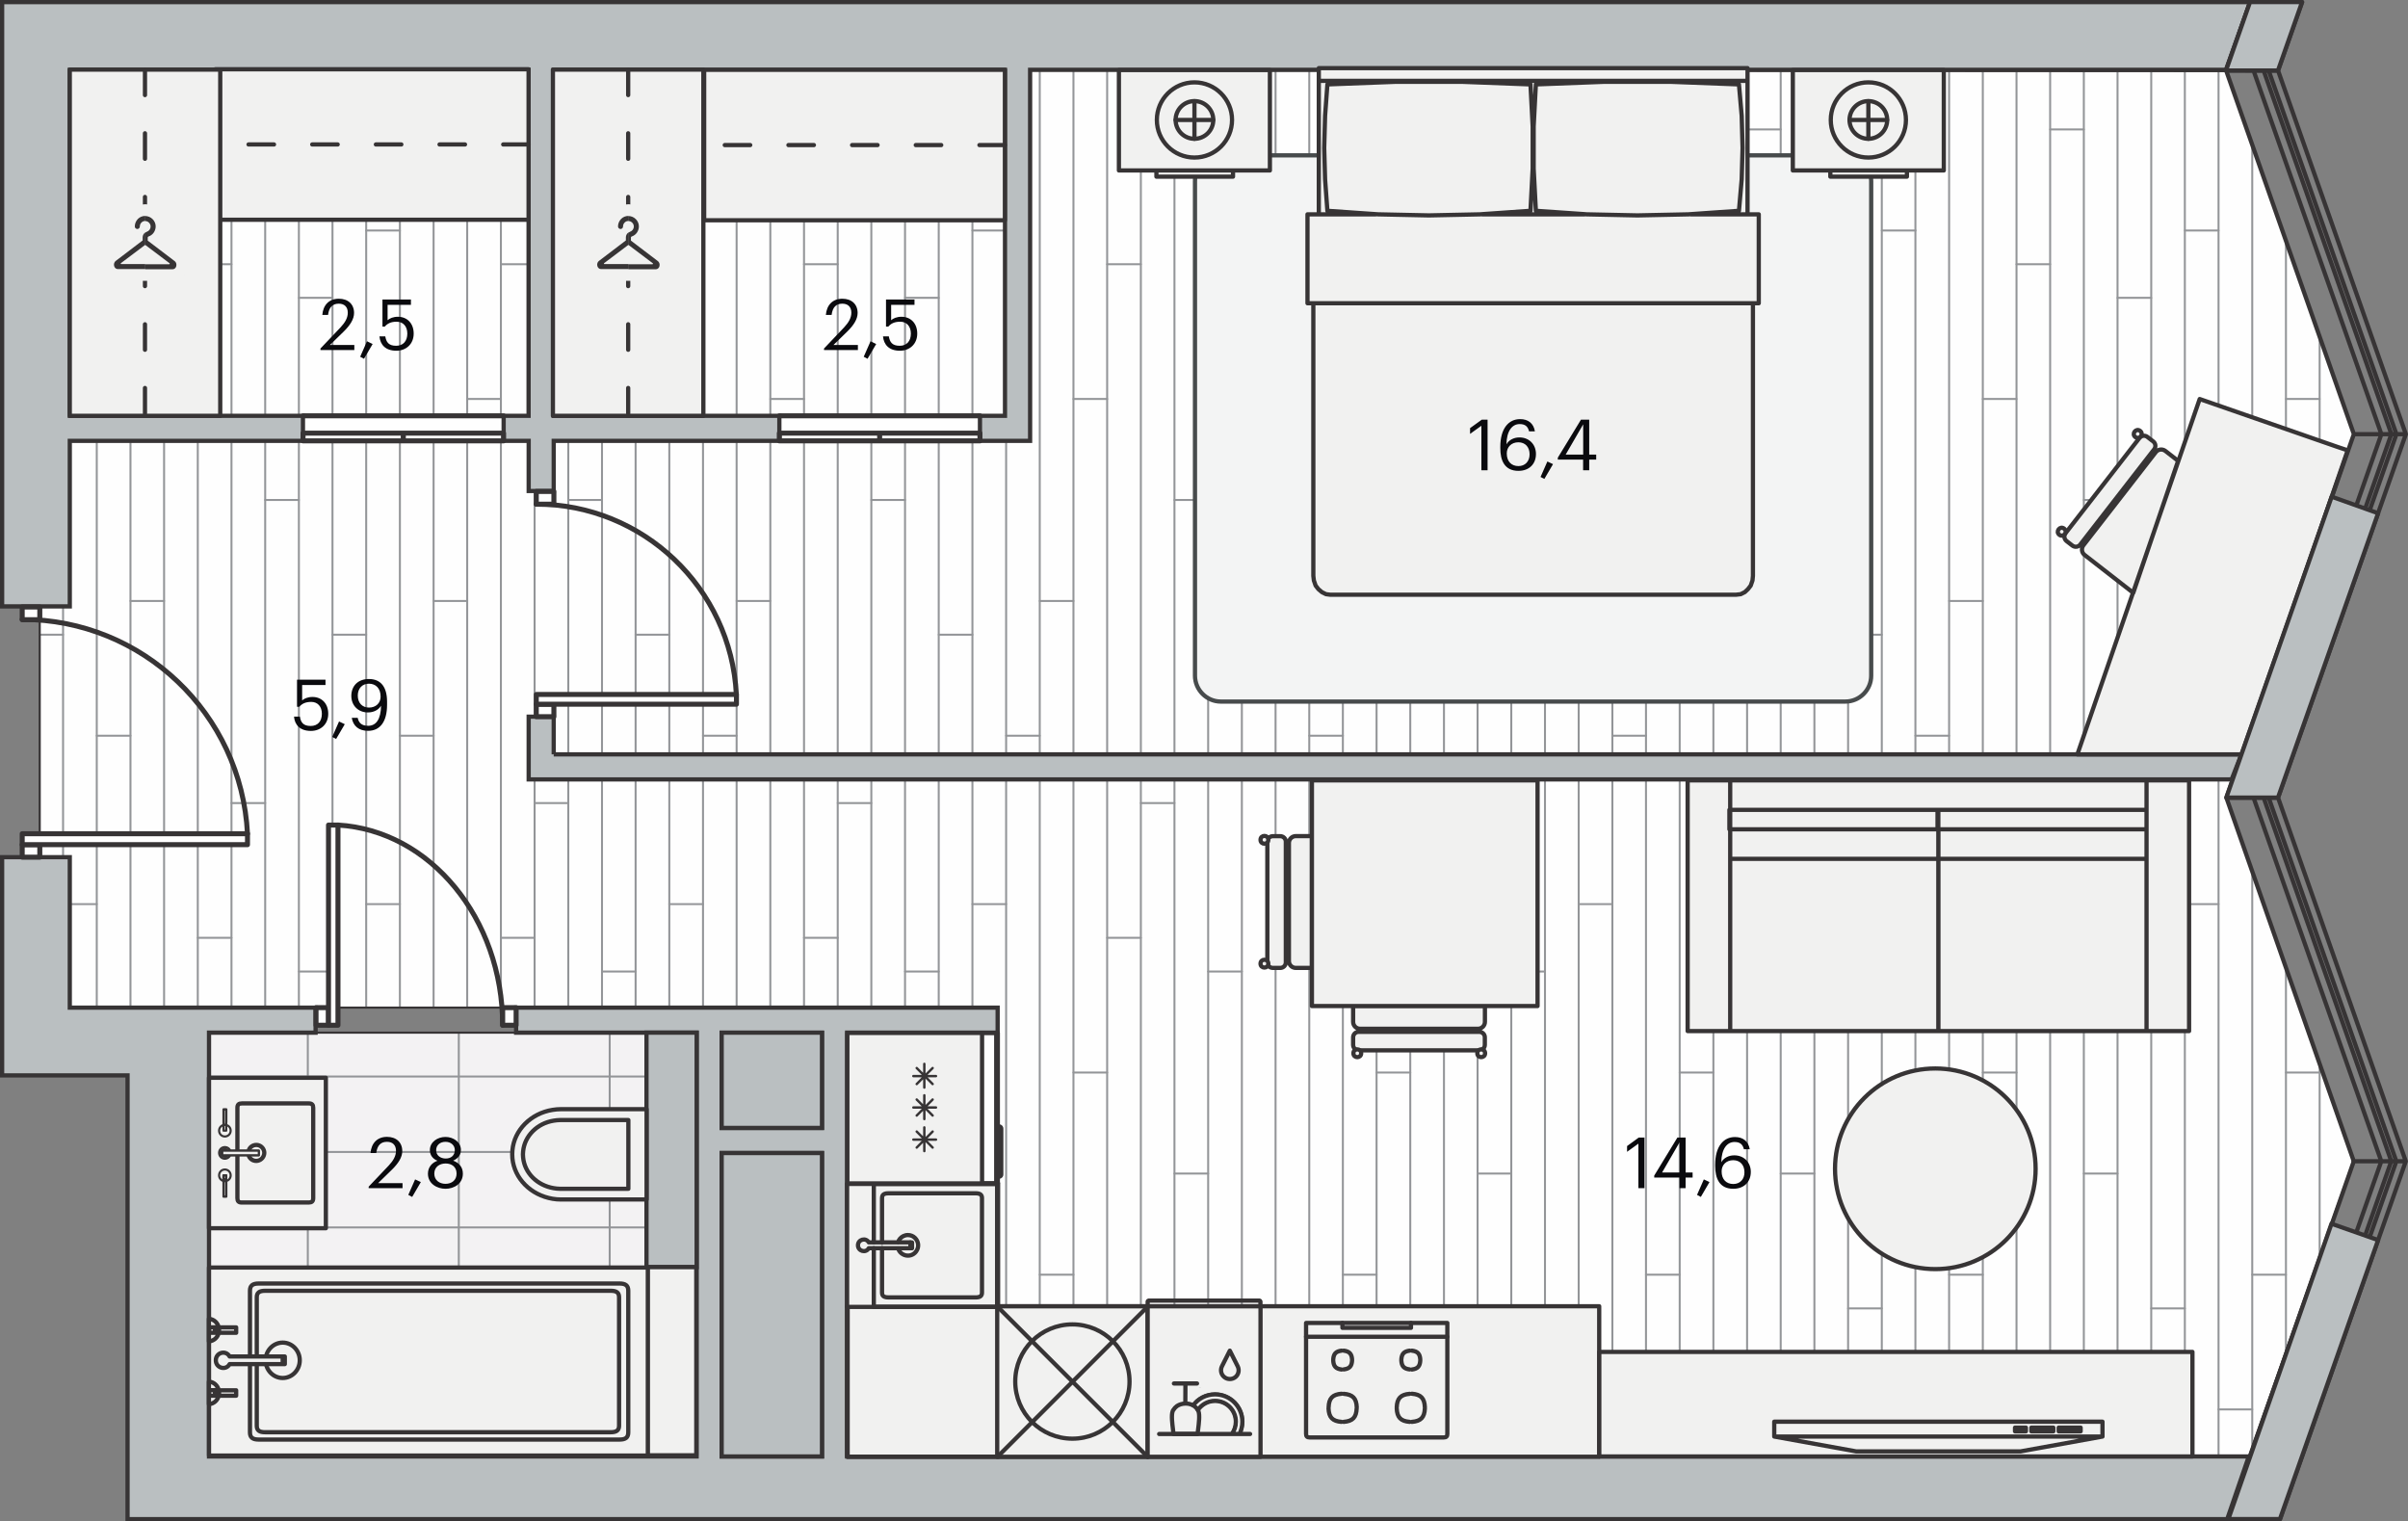 <svg xmlns="http://www.w3.org/2000/svg" xmlns:xlink="http://www.w3.org/1999/xlink" viewBox="0 0 272.24 171.98" enable-background="new 0 0 272.24 171.98"><rect x="0" y="0" width="272.24" height="171.98" fill="#808080" stroke="none"/><g><path fill-rule="evenodd" clip-rule="evenodd" fill="#F3F2F3" d="M23.63 116.74h55.13v47.91h-55.13z"/><defs><path id="a" d="M23.63 116.74h55.13v47.91h-55.13z"/></defs><clipPath id="b"><use xlink:href="#a" overflow="visible"/></clipPath><g clip-rule="evenodd" stroke="#939598" stroke-width=".225" stroke-linecap="round" stroke-linejoin="round" fill="none" clip-path="url(#b)"><path d="M-15.36 138.76h140.52M-15.36 147.29h140.52M-15.36 130.23h140.52M-15.36 121.7h140.52M-15.36 113.16h140.52M-15.36 104.63h140.52M-15.36 96.1h140.52M-15.36 164.36h140.52M-15.36 155.82h140.52M34.8 185.16v-93.36M17.74 185.16v-93.36M51.87 185.16v-93.36M85.99 185.16v-93.36M68.93 185.16v-93.36M103.06 185.16v-93.36M120.12 185.16v-93.36M.67 185.16v-93.36"/></g><path clip-rule="evenodd" stroke="#373435" stroke-width=".24" stroke-linecap="round" stroke-linejoin="round" stroke-miterlimit="10" fill="none" d="M23.63 116.74h55.13v47.91h-55.13z"/><path fill-rule="evenodd" clip-rule="evenodd" fill="#FEFEFE" d="M95.8 164.68v-50.77h-87.91v-17.01h-3.4v-28.35h3.4v-60.66l243.79.15 14.42 41.04-14.41 41.09 14.37 41.11-11.83 33.37z"/><defs><path id="c" d="M95.8 164.68v-50.77h-87.91v-17.01h-3.4v-28.35h3.4v-60.66l243.79.15 14.42 41.04-14.41 41.09 14.37 41.11-11.83 33.37z"/></defs><clipPath id="d"><use xlink:href="#c" overflow="visible"/></clipPath><g clip-path="url(#d)"><g clip-rule="evenodd" stroke="#939598" stroke-width=".225" stroke-linecap="round" stroke-linejoin="round" fill="none"><path d="M243.21 483.52v-636.62M247.01 483.52v-636.62M235.59 483.52v-636.62M269.86 483.52v-636.62M239.4 483.52v-636.62M224.17 483.52v-636.62M258.44 483.52v-636.62M227.98 483.52v-636.62M262.25 483.52v-636.62M216.55 483.52v-636.62M250.82 483.52v-636.62M220.36 483.52v-636.62M254.63 483.52v-636.62M231.78 483.52v-636.62M266.05 483.52v-636.62M174.67 483.52v-636.62M208.94 483.52v-636.62M178.48 483.52v-636.62M212.75 483.52v-636.62M167.05 483.52v-636.62M201.32 483.52v-636.62M170.86 483.52v-636.62M205.13 483.52v-636.62M155.63 483.52v-636.62M189.9 483.52v-636.62M159.44 483.52v-636.62M193.71 483.52v-636.62M148.02 483.52v-636.62M182.29 483.52v-636.62M151.82 483.52v-636.62M186.09 483.52v-636.62M163.25 483.52v-636.62M197.52 483.52v-636.62M106.13 483.52v-636.62M140.4 483.52v-636.62M109.94 483.52v-636.62M144.21 483.52v-636.62M98.51 483.52v-636.62M132.78 483.52v-636.62M102.32 483.52v-636.62M136.59 483.52v-636.62M87.09 483.52v-636.62M121.36 483.52v-636.62M90.9 483.52v-636.62M125.17 483.52v-636.62M79.48 483.52v-636.62M113.75 483.52v-636.62M83.28 483.52v-636.62M117.55 483.52v-636.62M94.71 483.52v-636.62M128.98 483.52v-636.62M37.59 483.52v-636.62M71.86 483.52v-636.62M41.4 483.52v-636.62M75.67 483.52v-636.62M29.98 483.52v-636.62M64.25 483.52v-636.62M33.79 483.52v-636.62M68.06 483.52v-636.62M18.55 483.52v-636.62M52.82 483.52v-636.62M22.36 483.52v-636.62M56.63 483.52v-636.62M10.94 483.52v-636.62M45.21 483.52v-636.62M14.75 483.52v-636.62M49.02 483.52v-636.62M26.17 483.52v-636.62M60.44 483.52v-636.62M3.32 483.52v-636.62M7.13 483.52v-636.62"/></g><g clip-rule="evenodd" stroke="#939598" stroke-width=".225" stroke-linecap="round" stroke-linejoin="round" fill="none"><path d="M220.36 7.02h-3.81M254.63 7.02h-3.81M235.59 14.63h-3.81M269.86 14.63h-3.81"/></g><g clip-rule="evenodd" stroke="#939598" stroke-width=".225" stroke-linecap="round" stroke-linejoin="round" fill="none"><path d="M220.36 83.17h-3.81M254.63 83.17h-3.81M235.59 90.79h-3.81M269.86 90.79h-3.81M227.98 45.1h-3.81M262.25 45.1h-3.81M239.4 56.52h-3.81M273.67 56.52h-3.81M224.17 67.94h-3.81M258.44 67.94h-3.81M247.01 71.75h-3.8M247.01 26.06h3.81M243.21 33.67h-3.81M231.78 29.87h-3.8M266.05 29.87h-3.8M220.36 159.33h-3.81M254.63 159.33h-3.81M235.59 166.94h-3.81M269.86 166.94h-3.81M227.98 121.25h-3.81M262.25 121.25h-3.81M239.4 132.67h-3.81M273.67 132.67h-3.81M224.17 144.1h-3.81M258.44 144.1h-3.81M247.01 147.91h-3.8M247.01 102.21h3.81M243.21 109.83h-3.81M231.78 106.02h-3.8M266.05 106.02h-3.8"/></g><g clip-rule="evenodd" stroke="#939598" stroke-width=".225" stroke-linecap="round" stroke-linejoin="round" fill="none"><path d="M151.82 7.02h-3.8M186.09 7.02h-3.8M167.05 14.63h-3.8M201.32 14.63h-3.8"/></g><g clip-rule="evenodd" stroke="#939598" stroke-width=".225" stroke-linecap="round" stroke-linejoin="round" fill="none"><path d="M151.82 83.17h-3.8M186.09 83.17h-3.8M167.05 90.79h-3.8M201.32 90.79h-3.8M159.44 45.1h-3.81M193.71 45.1h-3.81M170.86 56.52h-3.81M205.13 56.52h-3.81M155.63 67.94h-3.81M189.9 67.94h-3.81M178.48 71.75h-3.81M212.75 71.75h-3.81M212.75 26.06h3.81M178.48 26.06h3.81M174.67 33.67h-3.81M208.94 33.67h-3.81M163.25 29.87h-3.81M197.52 29.87h-3.81M151.82 159.33h-3.8M186.09 159.33h-3.8M167.05 166.94h-3.8M201.32 166.94h-3.8M159.44 121.25h-3.81M193.71 121.25h-3.81M170.86 132.67h-3.81M205.13 132.67h-3.81M155.63 144.1h-3.81M189.9 144.1h-3.81M178.48 147.91h-3.81M212.75 147.91h-3.81M212.75 102.21h3.81M178.48 102.21h3.81M174.67 109.83h-3.81M208.94 109.83h-3.81M163.25 106.02h-3.81M197.52 106.02h-3.81"/></g><g clip-rule="evenodd" stroke="#939598" stroke-width=".225" stroke-linecap="round" stroke-linejoin="round" fill="none"><path d="M83.28 7.02h-3.8M117.55 7.02h-3.8M98.51 14.63h-3.8M132.78 14.63h-3.8"/></g><g clip-rule="evenodd" stroke="#939598" stroke-width=".225" stroke-linecap="round" stroke-linejoin="round" fill="none"><path d="M83.28 83.17h-3.8M117.55 83.17h-3.8M98.51 90.79h-3.8M132.78 90.79h-3.8M90.9 45.1h-3.81M125.17 45.1h-3.81M102.32 56.52h-3.81M136.59 56.52h-3.81M87.09 67.94h-3.81M121.36 67.94h-3.81M109.94 71.75h-3.81M144.21 71.75h-3.81M144.21 26.06h3.81M109.94 26.06h3.81M106.13 33.67h-3.81M140.4 33.67h-3.81M94.71 29.87h-3.81M128.98 29.87h-3.81M83.28 159.33h-3.8M117.55 159.33h-3.8M98.51 166.94h-3.8M132.78 166.94h-3.8M90.9 121.25h-3.81M125.17 121.25h-3.81M102.32 132.67h-3.81M136.59 132.67h-3.81M87.09 144.1h-3.81M121.36 144.1h-3.81M109.94 147.91h-3.81M144.21 147.91h-3.81M144.21 102.21h3.81M109.94 102.21h3.81M106.13 109.83h-3.81M140.4 109.83h-3.81M94.71 106.02h-3.81M128.98 106.02h-3.81"/></g><g clip-rule="evenodd" stroke="#939598" stroke-width=".225" stroke-linecap="round" stroke-linejoin="round" fill="none"><path d="M14.75 7.02h-3.81M49.02 7.02h-3.81M29.98 14.63h-3.81M64.25 14.63h-3.81"/></g><g clip-rule="evenodd" stroke="#939598" stroke-width=".225" stroke-linecap="round" stroke-linejoin="round" fill="none"><path d="M14.75 83.17h-3.81M49.02 83.17h-3.81M29.98 90.79h-3.81M64.25 90.79h-3.81M22.36 45.1h-3.81M56.63 45.1h-3.81M33.79 56.52h-3.81M68.06 56.52h-3.81M18.55 67.94h-3.8M52.82 67.94h-3.8M41.4 71.75h-3.81M75.67 71.75h-3.81M75.67 26.06h3.81M41.4 26.06h3.81M37.59 33.67h-3.8M71.86 33.67h-3.8M26.17 29.87h-3.81M60.44 29.87h-3.81M14.75 159.33h-3.81M49.02 159.33h-3.81M29.98 166.94h-3.81M64.25 166.94h-3.81M22.36 121.25h-3.81M56.63 121.25h-3.81M33.79 132.67h-3.81M68.06 132.67h-3.81M18.55 144.1h-3.8M52.82 144.1h-3.8M41.4 147.91h-3.81M75.67 147.91h-3.81M75.67 102.21h3.81M41.4 102.21h3.81M37.59 109.83h-3.8M71.86 109.83h-3.8M26.17 106.02h-3.81M60.44 106.02h-3.81"/></g><path clip-rule="evenodd" stroke="#939598" stroke-width=".225" stroke-linecap="round" stroke-linejoin="round" fill="none" d="M7.13 71.75h-3.81"/><g clip-rule="evenodd" stroke="#939598" stroke-width=".225" stroke-linecap="round" stroke-linejoin="round" fill="none"><path d="M7.13 26.06h3.81M3.32 33.67h-3.8"/></g><path clip-rule="evenodd" stroke="#939598" stroke-width=".225" stroke-linecap="round" stroke-linejoin="round" fill="none" d="M7.13 147.91h-3.81"/><g clip-rule="evenodd" stroke="#939598" stroke-width=".225" stroke-linecap="round" stroke-linejoin="round" fill="none"><path d="M7.13 102.21h3.81M3.32 109.83h-3.8"/></g></g><path clip-rule="evenodd" stroke="#373435" stroke-width=".24" stroke-linecap="round" stroke-linejoin="round" stroke-miterlimit="10" fill="none" d="M95.8 164.68v-50.77h-87.91v-17.01h-3.4v-28.35h3.4v-60.66l243.79.15 14.42 41.04-14.41 41.09 14.37 41.11-11.83 33.37z"/><path fill-rule="evenodd" clip-rule="evenodd" fill="#F3F4F4" stroke="#474B4C" stroke-width=".48" stroke-linecap="round" stroke-linejoin="round" stroke-miterlimit="10" d="M135.1 76.38v-55.9c0-1.61 1.32-2.92 2.92-2.92h70.61c1.61 0 2.92 1.32 2.92 2.92v55.91c0 1.61-1.32 2.92-2.92 2.92h-70.61c-1.6 0-2.92-1.32-2.92-2.93z"/><g fill-rule="evenodd" clip-rule="evenodd" fill="#FEFEFE" stroke="#373435" stroke-width=".216" stroke-miterlimit="22.926"><path d="M34.26 47.01h22.68v2.83h-22.68zM88.11 47.01h22.68v2.83h-22.68z"/></g><path fill-rule="evenodd" clip-rule="evenodd" fill="#BABFC1" stroke="#373435" stroke-width=".48" stroke-miterlimit="22.926" d="M56.93 47.01h2.83v-39.12h-51.87v39.12h26.36v2.83h-26.36v18.71h-7.65v-68.31h254.15l-2.73 7.65h-135.2v41.95h-5.67v-2.83h2.83v-39.12h-51.02v39.12h25.51v2.83h-25.51v5.67h-2.83v-5.67h-2.83v-2.83h-.01zm-33.3 117.64h55.13v-47.91h-20.41v-2.83h54.44v2.83h-17.02v47.91h158.47l-2.44 7.09h-237.38v-50.17h-14.18v-24.67h7.65v17.01h27.79v2.83h-12.05v47.91zm57.96 0h11.34v-34.3h-11.34v34.3zm11.34-37.13v-10.77h-11.34v10.77h11.34zm-30.33-42.24h190.81l-1.11 2.83h-192.53v-7.09h2.83v4.26z"/><g clip-rule="evenodd" stroke="#373435" stroke-width=".567" stroke-linecap="round" stroke-linejoin="round" stroke-miterlimit="10"><path fill-rule="evenodd" fill="#FEFEFE" d="M60.63 79.61h1.99v1.41h-1.99z"/><path d="M83.25 78.51c-.61-12.05-10.56-21.51-22.62-21.52" fill="none"/><path fill-rule="evenodd" fill="#FEFEFE" d="M60.63 78.51h22.63v1.1h-22.63zM60.63 55.56h1.99v1.44h-1.99zM2.51 95.49h1.99v1.41h-1.99z"/><path d="M27.98 94.25c-.69-13.57-11.88-24.22-25.47-24.23" fill="none"/><path fill-rule="evenodd" fill="#FEFEFE" d="M2.51 94.25h25.47v1.24h-25.47zM2.51 68.62h1.99v1.44h-1.99zM35.73 113.91h1.41v1.99h-1.41z"/><path d="M38.21 93.27c10.42.61 18.61 10.56 18.62 22.63" fill="none"/><path fill-rule="evenodd" fill="#FEFEFE" d="M37.14 93.27h1.07v22.63h-1.07zM56.83 113.91h1.52v1.99h-1.52z"/><path fill="none" d="M34.26 47.01h22.67"/><path fill-rule="evenodd" fill="#FEFEFE" d="M45.59 48.97h11.34v.87h-11.34zM45.59 48.97h11.34v.87h-11.34zM34.26 48.97h11.34v.87h-11.34zM34.26 48.97h11.34v.87h-11.34z"/><path fill="none" d="M88.11 47.01h22.68"/><path fill-rule="evenodd" fill="#FEFEFE" d="M99.45 48.97h11.34v.87h-11.34zM99.45 48.97h11.34v.87h-11.34zM88.11 48.97h11.34v.87h-11.34zM88.11 48.97h11.34v.87h-11.34z"/></g><g fill-rule="evenodd" clip-rule="evenodd" fill="#BABFC1" stroke="#373435" stroke-width=".48" stroke-miterlimit="22.926"><path d="M73.09 116.74h5.67v26.5h-5.67zM81.59 116.74h11.34v10.77h-11.34zM81.59 130.35h11.34v34.3h-11.34z"/></g><g clip-rule="evenodd" stroke="#373435" stroke-width=".48" stroke-linecap="round" stroke-linejoin="round" stroke-miterlimit="10"><path fill-rule="evenodd" fill="#F1F1F0" d="M73.1 135.59v-10.2h-9.68l-.47.02-.48.06c-2.45.39-4.34 2.28-4.54 4.58l-.02.44.02.45c.22 2.3 2.08 4.16 4.54 4.58l.47.06.48.02h9.68z"/><path d="M71.04 134.37v-7.75h-7.72l-.36.02-.37.05c-1.86.3-3.29 1.73-3.45 3.48l-.02.33.02.34c.16 1.75 1.58 3.16 3.45 3.48l.36.05.36.02h7.73z" fill="none"/></g><g clip-rule="evenodd" stroke="#373435" stroke-width=".48" stroke-linecap="round" stroke-linejoin="round" stroke-miterlimit="10"><path fill-rule="evenodd" fill="#F1F1F0" d="M24.33 7.83h35.43v17.01h-35.43z"/><path stroke-dasharray="2.879,4.319" fill="none" d="M59.77 16.33h-35.44"/></g><g clip-rule="evenodd" stroke="#373435" stroke-width=".48" stroke-linecap="round" stroke-linejoin="round" stroke-miterlimit="10"><path fill-rule="evenodd" fill="#F1F1F0" d="M79.61 7.89h34v17.01h-34z"/><path stroke-dasharray="2.879,4.319" fill="none" d="M113.61 16.4h-34"/></g><g clip-rule="evenodd" stroke="#373435" stroke-width=".48" stroke-linecap="round" stroke-linejoin="round" stroke-miterlimit="10"><path fill-rule="evenodd" fill="#F1F1F0" d="M62.51 7.87h17.01v39.14h-17.01z"/><path stroke-dasharray="2.879,4.319" fill="none" d="M71.02 7.87v39.14"/></g><g clip-rule="evenodd" stroke="#373435" stroke-width=".48" stroke-linecap="round" stroke-linejoin="round" stroke-miterlimit="10"><path fill-rule="evenodd" fill="#F1F1F0" d="M7.89 7.87h17.01v39.14h-17.01z"/><path stroke-dasharray="2.879,4.319" fill="none" d="M16.39 7.87v39.14"/></g><g fill-rule="evenodd" clip-rule="evenodd" fill="#F1F1F0" stroke="#373435" stroke-width=".48" stroke-linecap="round" stroke-linejoin="round" stroke-miterlimit="10"><path d="M167.31 24.23l-5.76.12-5.72-.12-.3-.02-5.46-.38-.26-3.56-.1-3.55.1-3.62.26-3.56 7.65-.29h7.65l7.66.29.25 4.76v4.76l-.25 4.77-5.46.38zM196.29 67.23h-45.92l-.46-.06-.46-.23-.4-.34-.31-.4-.2-.58-.06-.52v-30.82h49.7v30.82l-.05.52-.2.58-.31.4-.36.34-.46.23zM147.92 34.28h-.1v-10.05h7.71v-.02l.3.02 5.72.12 5.76-.12.26-.02v.02h11.58v-.02l.25.02 5.72.12 5.76-.12.26-.02v.02h7.7v10.05h-50.76zM190.88 24.23l-5.76.12-5.72-.12-.25-.02-5.51-.38-.25-4.77v-4.76l.25-4.76 7.65-.29h7.66l7.65.29.31 3.56.1 3.62-.1 3.55-.31 3.56-5.46.38zM149.25 24.23h-.15v-15.09h48.47v15.09h-6.43v-.02l5.46-.38.31-3.56.1-3.55-.1-3.62-.31-3.56-7.65-.29h-7.66l-7.65.29-.25 4.76v4.76l.25 4.77 5.51.38v.02h-11.58v-.02l5.46-.38.25-4.77v-4.76l-.25-4.76-7.66-.29h-7.65l-7.65.29-.26 3.56-.1 3.62.1 3.55.26 3.56 5.46.38v.02h-5.77zM149.1 7.7h48.47v1.44h-48.47z"/></g><g clip-rule="evenodd" stroke="#373435" stroke-width=".48" stroke-linecap="round" stroke-linejoin="round" stroke-miterlimit="10"><g fill-rule="evenodd" fill="#F1F1F0"><path d="M126.5 7.92h17.07v11.35h-17.07zM130.74 19.27h8.66v.7h-8.66z"/></g><circle fill-rule="evenodd" fill="#F1F1F0" cx="135.04" cy="13.56" r="4.25"/><circle fill-rule="evenodd" fill="#F1F1F0" cx="135.04" cy="13.56" r="2.13"/><path fill="none" d="M132.91 13.56h4.25M135.04 11.44v4.25"/></g><g clip-rule="evenodd" stroke="#373435" stroke-width=".48" stroke-linecap="round" stroke-linejoin="round" stroke-miterlimit="10"><g fill-rule="evenodd" fill="#F1F1F0"><path d="M202.69 7.92h17.07v11.35h-17.07zM206.93 19.27h8.66v.7h-8.66z"/></g><circle fill-rule="evenodd" fill="#F1F1F0" cx="211.23" cy="13.56" r="4.25"/><circle fill-rule="evenodd" fill="#F1F1F0" cx="211.23" cy="13.56" r="2.13"/><path fill="none" d="M209.1 13.56h4.25M211.23 11.44v4.25"/></g><g clip-rule="evenodd"><path stroke="#F1F1F0" stroke-width="2.64" stroke-linecap="round" stroke-linejoin="round" d="M13.67 29.75l2.72-2.05h.06l2.72 2.05c.04.03.02.11-.03.11h-5.44c-.05 0-.07-.08-.03-.11zm6.08-.24l-3.05-2.32v-.35c0-.05.03-.09.08-.11.24-.08.45-.23.59-.43.15-.21.23-.46.23-.72 0-.31-.13-.6-.35-.82-.22-.22-.51-.34-.82-.35-.32 0-.62.12-.85.34-.23.22-.35.53-.35.85 0 .16.13.29.29.29.16 0 .28-.13.28-.29 0-.17.07-.32.18-.44.12-.12.28-.18.44-.18.33 0 .6.28.61.61 0 .27-.17.51-.43.6-.28.09-.48.35-.48.65v.35l-3.05 2.32c-.16.12-.23.35-.18.56.05.21.22.36.41.36h6.2c.19 0 .36-.14.41-.36.08-.21.01-.44-.16-.56z" fill="none"/><path fill-rule="evenodd" fill="#373435" d="M16.42 27.7l.03.01 2.72 2.05c.04.03.02.11-.03.11h-2.72v.57h3.1c.19 0 .36-.14.41-.36.05-.21-.02-.44-.18-.56l-3.05-2.32v-.35c0-.05.03-.09.08-.11.24-.08.45-.23.59-.43.15-.21.23-.46.23-.72 0-.31-.13-.6-.35-.82-.22-.22-.51-.34-.82-.35h-.02v.57h.01c.33 0 .6.28.61.61 0 .27-.17.51-.43.6l-.19.1v1.4zm-2.75 2.05l2.72-2.05.03-.01v-1.41c-.18.13-.29.33-.29.55v.35l-3.05 2.32c-.16.12-.23.35-.18.56.05.21.22.36.41.36h3.1v-.57h-2.71c-.05.01-.07-.07-.03-.1zm2.75-5.34v.57c-.16 0-.32.06-.43.18-.12.12-.18.27-.18.44 0 .16-.13.29-.28.29-.16 0-.29-.13-.29-.29 0-.32.13-.62.35-.85.22-.22.52-.34.83-.34z"/></g><g clip-rule="evenodd"><path stroke="#F1F1F0" stroke-width="2.64" stroke-linecap="round" stroke-linejoin="round" d="M68.3 29.75l2.72-2.05h.06l2.72 2.05c.04.03.02.11-.03.11h-5.45c-.04 0-.06-.08-.02-.11zm6.08-.24l-3.05-2.32v-.35c0-.05.03-.09.08-.11.24-.08.45-.23.59-.43.15-.21.23-.46.23-.72 0-.31-.13-.6-.35-.82-.22-.22-.51-.34-.82-.35-.32 0-.62.12-.85.34-.23.22-.35.53-.35.85 0 .16.13.29.29.29s.28-.13.28-.29c0-.17.07-.32.18-.44.12-.12.28-.18.44-.18.33 0 .6.28.61.61 0 .27-.17.51-.43.6-.28.09-.48.35-.48.65v.35l-3.05 2.32c-.16.12-.23.35-.18.56.05.21.22.36.41.36h6.2c.19 0 .36-.14.41-.36.07-.21 0-.44-.16-.56z" fill="none"/><path fill-rule="evenodd" fill="#373435" d="M71.05 27.7l.03.01 2.72 2.05c.04.03.02.11-.03.11h-2.72v.57h3.1c.19 0 .36-.14.41-.36.05-.21-.02-.44-.18-.56l-3.05-2.32v-.35c0-.05.03-.09.08-.11.24-.08.45-.23.59-.43.15-.21.23-.46.23-.72 0-.31-.13-.6-.35-.82-.22-.22-.51-.34-.82-.35h-.02v.57h.01c.33 0 .6.28.61.61 0 .27-.17.51-.43.6l-.19.1v1.4zm-2.75 2.05l2.72-2.05.03-.01v-1.41c-.18.13-.29.33-.29.55v.35l-3.05 2.32c-.16.12-.23.35-.18.56.05.21.22.36.41.36h3.1v-.57h-2.72c-.04.01-.06-.07-.02-.1zm2.75-5.34v.57c-.16 0-.32.06-.43.18-.12.12-.18.27-.18.44 0 .16-.13.29-.28.29s-.29-.13-.29-.29c0-.32.13-.62.35-.85.22-.22.51-.34.83-.34z"/></g><path fill-rule="evenodd" clip-rule="evenodd" fill="#F1F1F0" stroke="#373435" stroke-width=".48" stroke-linecap="round" stroke-linejoin="round" stroke-miterlimit="10" d="M73.19 143.25h5.53v21.27h-5.53z"/><g clip-rule="evenodd" stroke="#373435" stroke-width=".48" stroke-linecap="round" stroke-linejoin="round" stroke-miterlimit="10"><path fill-rule="evenodd" fill="#F1F1F0" d="M95.77 147.67h85.03v17.01h-85.03z"/><path fill="none" d="M95.83 133.78h17.01v30.9h-17.01z"/></g><g clip-rule="evenodd" stroke="#373435" stroke-width=".48" stroke-linecap="round" stroke-linejoin="round" stroke-miterlimit="10"><path fill-rule="evenodd" fill="#F1F1F0" d="M147.66 149.56h15.97v12.54c0 .28-.12.4-.4.4h-15.17c-.28 0-.4-.12-.4-.4v-12.54z"/><path d="M159.37 154.81c-.64-.08-.9-.35-.94-1M160.57 153.82c-.04.64-.3.92-.94 1M158.43 153.69c.04-.64.3-.92.94-1M159.63 152.69c.64.08.9.35.94 1M159.37 160.74c-1.01-.08-1.42-.51-1.46-1.52M161.09 159.22c-.04 1.01-.45 1.44-1.46 1.52M159.63 157.56c1.01.08 1.42.51 1.46 1.53M151.92 154.81c.64-.08.9-.35.94-1M150.73 153.82c.04.64.3.92.94 1M152.86 153.69c-.04-.64-.3-.92-.94-1M151.67 152.69c-.64.08-.9.35-.94 1M151.92 160.74c1.01-.08 1.42-.51 1.46-1.52M150.2 159.22c.04 1.01.45 1.44 1.46 1.52M153.39 159.09c-.04-1.01-.45-1.44-1.47-1.52M151.67 157.56c-1.01.08-1.43.51-1.46 1.53M151.77 149.56v.55h7.75v-.55M147.66 151.12h15.97M157.91 159.09c.04-1.01.45-1.44 1.46-1.52" fill="none"/></g><path fill-rule="evenodd" clip-rule="evenodd" fill="#F1F1F0" stroke="#373435" stroke-width=".48" stroke-linecap="round" stroke-linejoin="round" stroke-miterlimit="10" d="M95.77 133.84h16.97v13.9h-16.97z"/><path clip-rule="evenodd" stroke="#373435" stroke-width=".48" stroke-linecap="round" stroke-linejoin="round" stroke-miterlimit="10" fill="none" d="M98.79 140.46v-6.62h13.95v13.89h-13.95v-6.62"/><g clip-rule="evenodd" stroke="#373435" stroke-width=".48" stroke-linecap="round" stroke-linejoin="round" stroke-miterlimit="10"><path d="M99.72 140.49v-5.05c0-.25.09-.41.3-.48.1-.04.24-.06.41-.06h9.88c.24 0 .41.04.53.12.12.09.18.22.18.42v10.69c0 .2-.06.33-.18.42-.12.08-.29.12-.53.12h-9.88c-.17 0-.3-.02-.41-.06-.21-.07-.3-.23-.3-.48v-5.05M101.52 140.46c.09-.32.32-.58.61-.72.15-.07.32-.12.5-.12M102.64 139.62c.32 0 .6.12.8.32.4.38.51 1.03.13 1.54l-.13.15c-.36.35-.89.4-1.3.2-.28-.13-.51-.38-.61-.72M102.93 141.11h-4.71c-.33.58-1.22.34-1.22-.33s.89-.91 1.22-.33h4.71" fill="none"/><path fill-rule="evenodd" fill="#F1F1F0" d="M102.93 140.46h.18v.65h-.18z"/></g><g fill-rule="evenodd" clip-rule="evenodd" fill="#F1F1F0" stroke="#373435" stroke-width=".48" stroke-linecap="round" stroke-linejoin="round" stroke-miterlimit="10"><path d="M148.32 109.42v-14.9h-1.82c-.43 0-.78.35-.78.78v13.34c0 .43.35.78.78.78h1.82zM143.28 108.79v-13.64c0-.34.28-.62.62-.62h.85c.34 0 .62.28.62.62v13.65c0 .34-.28.62-.62.62h-.85c-.34 0-.62-.28-.62-.63z"/><circle cx="142.95" cy="108.94" r=".44"/><circle cx="142.95" cy="94.94" r=".44"/><path d="M152.98 113.7h14.9v1.82c0 .43-.35.78-.78.78h-13.34c-.43 0-.78-.35-.78-.78v-1.82zM153.6 118.74h13.65c.34 0 .62-.28.62-.62v-.85c0-.34-.28-.62-.62-.62h-13.65c-.34 0-.62.28-.62.62v.85c0 .34.28.62.62.62z"/><circle cx="153.45" cy="119.07" r=".44"/><circle cx="167.46" cy="119.07" r=".44"/><path d="M148.32 88.22h25.51v25.51h-25.51z"/></g><g clip-rule="evenodd" stroke="#373435" stroke-width=".48" stroke-linecap="round" stroke-linejoin="round" stroke-miterlimit="10"><path fill-rule="evenodd" fill="#F1F1F0" d="M112.74 147.68h17.01v17.01h-17.01z"/><circle fill-rule="evenodd" fill="#F1F1F0" cx="121.24" cy="156.18" r="6.46"/><path fill="none" d="M129.75 164.69l-17.01-17.01M129.75 147.71l-16.94 16.94"/></g><g clip-rule="evenodd" stroke="#373435" stroke-width=".48"><path fill-rule="evenodd" fill="#F1F1F0" stroke-linecap="round" stroke-linejoin="round" stroke-miterlimit="10" d="M23.63 143.29h49.61v21.26h-49.61z"/><path stroke-linecap="round" stroke-linejoin="round" stroke-miterlimit="10" d="M28.26 154.21v7.71c0 .58.29.82.99.82h40.79c.7 0 .99-.24.99-.82v-16c0-.58-.29-.82-.99-.82h-40.79c-.7 0-.99.24-.99.82v7.71M29.03 154.18v6.99c0 .53.28.74.95.74h39.06c.67 0 .95-.22.95-.74v-14.51c0-.53-.28-.74-.95-.74h-39.06c-.67 0-.95.22-.95.74v6.99" fill="none"/><ellipse stroke-miterlimit="22.926" cx="31.96" cy="153.78" rx="1.93" ry="2" fill="none"/><path fill-rule="evenodd" fill="#F1F1F0" stroke-linecap="round" stroke-linejoin="round" stroke-miterlimit="10" d="M31.96 153.35h.24v.86h-.24zM31.96 153.35v.86h-6c-.42.77-1.56.45-1.56-.43s1.13-1.2 1.56-.43h6z"/><g fill-rule="evenodd" fill="#F1F1F0" stroke-linecap="round" stroke-linejoin="round" stroke-miterlimit="10"><path d="M24.73 157.16c.03.1.04.21.04.31s-.01.21-.04.3h-.48c.04-.09.06-.2.06-.3l-.02-.15-.04-.17h.48zM24.73 157.16c.03.1.04.21.04.31s-.01.21-.04.3h-.48c.04-.09.06-.2.06-.3l-.02-.15-.04-.17h.48zM24.3 157.33l.02.15c0 .1-.02.21-.06.3h-.63v-.62h.63l.04.17zM24.73 157.16c-.12-.53-.56-.93-1.11-.97v2.55c.55-.04.99-.44 1.11-.97v-.61zM26.7 157.78h-2.38l.03-.3-.03-.31h2.38v.61zM24.73 150.06c.03.1.04.21.04.31s-.01.21-.04.3h-.48c.04-.09.06-.2.06-.3l-.02-.15-.04-.17h.48zM24.73 150.06c.03.1.04.21.04.31s-.01.21-.04.3h-.48c.04-.09.06-.2.06-.3l-.02-.15-.04-.17h.48zM24.3 150.22l.02.15c0 .1-.02.21-.06.3h-.63v-.62h.63l.04.17zM24.73 150.06c-.12-.53-.56-.93-1.11-.97v2.55c.55-.04.99-.44 1.11-.97v-.61zM26.7 150.67h-2.38l.03-.3-.03-.31h2.38v.61z"/></g></g><g clip-rule="evenodd" stroke="#373435" stroke-linecap="round" stroke-linejoin="round" stroke-miterlimit="10"><path fill-rule="evenodd" fill="#F1F1F0" stroke-width=".48" d="M23.63 121.84h13.21v17.01h-13.21z"/><path fill-rule="evenodd" fill="#F1F1F0" stroke-width=".24" d="M25.27 135.27v-1.76l.16.02.16-.02v1.76h-.32zM25.27 135.27v-1.76l.16.02.16-.02v1.76h-.32zM25.58 133.51l-.16.02-.15-.02v-.25l.15.03.08-.01.08-.02v.25zM25.58 133.51l-.16.02-.15-.02v-.25l.15.03.08-.01.08-.02v.25zM25.5 133.28l-.08.01-.16-.03v-.38h.32v.38l-.08.02zM25.58 127.82h-.32v-.38l.15-.03.08.01.08.03v.37zM25.58 127.82h-.32v-.38l.15-.03.08.01.08.03v.37zM25.58 127.18v.26l-.08-.03-.08-.01-.15.03v-.25l.15-.02.16.02zM25.58 126.84v.34l-.16-.02-.15.02v-1.76h.32v1.42zM25.58 126.84v.34l-.16-.02-.15.02v-1.76h.32v1.42zM25.58 133.51c.29-.07.5-.32.5-.64 0-.36-.29-.66-.66-.66-.36 0-.65.29-.65.66 0 .31.21.57.5.64h.31z"/><path fill-rule="evenodd" fill="#F1F1F0" stroke-width=".48" d="M28.14 130.7c.17.39.59.61 1.01.52.42-.09.72-.46.73-.89 0-.42-.3-.79-.72-.88-.42-.08-.84.13-1.01.52v.73z"/><path fill-rule="evenodd" fill="#F1F1F0" stroke-width=".24" d="M25.74 130.6c-.25.3-.73.12-.73-.27s.48-.56.73-.26v.53zM26.03 130.6c-.13.28-.43.44-.74.38-.3-.06-.52-.33-.52-.65 0-.31.21-.58.52-.64.3-.06.61.09.74.38v.53zM25.74 130.6h-.61v-.52h4.13v.52h-3.23z"/><path stroke-width=".48" d="M26.84 130.08v-4.85c0-.35.15-.49.49-.49h7.59c.35 0 .49.15.49.49v10.22c0 .35-.15.49-.49.49h-7.59c-.35 0-.49-.14-.49-.49v-4.85" fill="none"/><path fill-rule="evenodd" fill="#F1F1F0" stroke-width=".24" d="M25.27 133.51v1.76h.31v-2.4h-.31v.39zM25.27 133.51v1.76h.31v-2.4h-.31v.39zM25.58 127.18c.29.07.5.32.5.64 0 .36-.29.66-.66.66-.36 0-.65-.29-.65-.66 0-.31.21-.57.5-.64h.31zM25.27 127.18v-1.76h.31v2.4h-.31v-.38zM25.27 127.18v-1.76h.31v2.4h-.31v-.38zM25.74 130.6h-.61v-.52h4.13v.52h-3.23z"/></g><g clip-rule="evenodd" stroke="#373435" stroke-linecap="round" stroke-linejoin="round"><g fill-rule="evenodd" fill="#F1F1F0" stroke-width=".48" stroke-miterlimit="10"><path d="M95.8 116.77h17.01v17.01h-17.01zM111.03 116.77h1.6v17.01h-1.6zM112.63 133.08v-5.8c.34 0 .57.1.57.3v5.2c0 .2-.23.3-.57.3z"/></g><g stroke-width=".274" stroke-miterlimit="22.926" fill="none"><path d="M105.82 121.65h-2.56M105.44 122.55l-1.8-1.81M103.64 122.55l1.8-1.81M104.5 122.95v-2.68M105.82 125.2h-2.56M105.44 126.11l-1.8-1.81M103.64 126.11l1.8-1.81M104.5 126.51v-2.69M105.82 128.83h-2.56M105.44 129.73l-1.8-1.81M103.64 129.73l1.8-1.81M104.5 130.13v-2.68"/></g></g><g clip-rule="evenodd" stroke="#373435"><g stroke-width=".48" stroke-linecap="round" stroke-linejoin="round" stroke-miterlimit="10"><path d="M142.5 147.45v-.32c-.01-.05-.05-.09-.1-.1h-12.55c-.05.01-.09.05-.1.1v.27" fill="none"/><path fill-rule="evenodd" fill="#F1F1F0" d="M129.75 147.68h12.76v17.01h-12.76z"/></g><path stroke-width=".216" stroke-miterlimit="22.926" fill="none" d="M135.66 156.87v-.01"/><g stroke-width=".368" stroke-linejoin="bevel" stroke-miterlimit="22.926" fill="none"><path d="M139.27 162.08c.55-.76.59-1.78.11-2.58-.49-.8-1.41-1.24-2.34-1.11-.53.08-1 .33-1.36.7M140.17 162.08c.51-1.04.4-2.28-.28-3.21-.68-.93-1.83-1.41-2.97-1.24-.68.1-1.29.42-1.75.88"/></g><path stroke-width=".48" stroke-linecap="round" stroke-linejoin="round" stroke-miterlimit="22.926" d="M134.01 158.43l.01-2.03h-1.3 2.61m-2.66 5.7h2.72c.01-.14.03-.3.06-.46.09-.73.21-1.68.04-2.11l-.04-.09-.02-.03-.03-.05-.16-.21-.2-.18-.03-.02c-.13-.09-.27-.15-.42-.2-.16-.05-.32-.08-.49-.08h-.12c-.17.01-.33.03-.49.08-.15.05-.29.11-.41.19l-.01.01-.03.02-.2.18-.16.21-.03.05h-.01l-.02.03-.04.09c-.17.44-.05 1.39.04 2.12l.05.45z" fill="none"/><path fill-rule="evenodd" fill="#F1F1F0" stroke-width=".48" stroke-linecap="round" stroke-linejoin="round" stroke-miterlimit="10" d="M138.15 154.46l.89-1.77.89 1.77c.21.42.1.93-.26 1.22-.37.29-.89.29-1.25 0-.37-.29-.48-.8-.27-1.22z"/><path stroke-width=".48" stroke-linecap="round" stroke-linejoin="round" stroke-miterlimit="22.926" d="M135.43 159.4c.42-.62 1.13-1.03 1.94-1.03 1.3 0 2.35 1.05 2.35 2.35 0 .52-.17 1-.45 1.39M134.91 158.85c.56-.74 1.45-1.22 2.46-1.22 1.7 0 3.09 1.38 3.09 3.09 0 .5-.12.96-.32 1.38M141.33 162.11h-10.28" fill="none"/></g><path fill-rule="evenodd" clip-rule="evenodd" fill="#F1F1F0" stroke="#373435" stroke-width=".48" stroke-linecap="round" stroke-linejoin="round" stroke-miterlimit="10" d="M180.81 152.83h67.06v11.82h-67.06z"/><g clip-rule="evenodd"><path fill-rule="evenodd" fill="#F1F1F0" d="M200.59 160.72v1.68l9.28 1.68h18.55l8.95-1.68h.33v-1.68z"/><g stroke="#373435" stroke-width=".48" stroke-linecap="round" stroke-linejoin="round" stroke-miterlimit="10" fill="none"><path d="M200.59 160.72h37.11M237.7 160.72v1.68M237.7 162.4l-9.28 1.68M228.42 164.08h-18.55M209.87 164.08l-9.28-1.68M200.59 162.4v-1.68M235.23 161.39h-2.48M232.75 161.39v.42M232.75 161.81h2.48M235.23 161.81v-.42M232.14 161.39h-2.48M229.66 161.39v.42M229.66 161.81h2.48M232.14 161.81v-.42M229.04 161.39h-1.23M227.81 161.39v.42M227.81 161.81h1.23M229.04 161.81v-.42M200.59 162.4h37.11"/></g></g><g fill-rule="evenodd" clip-rule="evenodd" fill="#F1F1F0" stroke="#373435" stroke-width=".48" stroke-linecap="round" stroke-linejoin="round" stroke-miterlimit="10"><path d="M195.61 91.55v25.01h-4.81v-28.34h4.81zM242.68 91.55h-47.07v-3.33h47.07zM247.49 116.56h-4.81v-28.34h4.81zM242.68 91.55h-23.54v2.2h23.54v-.87zM195.61 93.75h23.54v3.34h-23.54zM195.61 97.09h23.54v19.47h-23.54zM219.14 97.09h23.54v19.47h-23.54zM242.68 93.75h-23.54v3.34h23.54v-1.32zM219.05 91.55h-23.53v2.2h23.53v-.87z"/></g><circle fill-rule="evenodd" clip-rule="evenodd" fill="#F1F1F0" stroke="#373435" stroke-width=".48" stroke-linecap="round" stroke-linejoin="round" stroke-miterlimit="10" cx="218.8" cy="132.13" r="11.34"/><g fill-rule="evenodd" clip-rule="evenodd" fill="#F1F1F0" stroke="#373435" stroke-width=".48" stroke-linecap="round" stroke-linejoin="round" stroke-miterlimit="10"><path d="M253.58 85.28l11.84-34.37-1.22-.41-15.51-5.39-13.83 40.17zM241.18 67.02l5.07-14.92-1.44-1.12c-.34-.26-.83-.2-1.09.14l-8.18 10.53c-.26.34-.2.83.14 1.09l5.5 4.28zM233.52 60.28l8.37-10.78c.21-.27.6-.32.88-.11l.67.52c.27.21.32.6.11.88l-8.37 10.78c-.21.27-.6.32-.88.11l-.67-.52c-.27-.22-.32-.61-.11-.88z"/><ellipse transform="matrix(.613 -.79 .79 .613 42.609 207.416)" cx="233.17" cy="60.19" rx=".44" ry=".44"/><ellipse transform="matrix(.613 -.79 .79 .613 54.68 209.94)" cx="241.76" cy="49.12" rx=".44" ry=".44"/></g><path clip-rule="evenodd" stroke="#373435" stroke-width=".48" stroke-linecap="round" stroke-linejoin="round" stroke-miterlimit="22.926" d="M260.27.24l-2.72 7.74 14.45 41.1-14.45 41.1 14.44 41.1-14.21 40.45m-.23-163.75l-5.87-.01m20.31 123.31h-5.93m-8.51-41.1h-5.84m2.68-89.94l-2.71 7.73 14.44 41.11-14.41 41.1 14.4 41.1-14.17 40.46m7.27-171.5l-2.72 7.74 14.44 41.1-14.44 41.1 14.43 41.1-14.21 40.45m1.93-171.49l-2.72 7.73 14.44 41.1-14.44 41.1 14.43 41.1-14.21 40.45m1.36-171.48l-2.72 7.74 14.45 41.1-14.45 41.1 14.44 41.1-14.21 40.45m16.99-122.65h-5.89" fill="none"/><g fill-rule="evenodd" clip-rule="evenodd" fill="#0A0A0E"><path d="M36.23 39.57h3.83v-.57h-2.76l1.58-1.54c.7-.69 1.15-1.38 1.15-2.08 0-.98-.67-1.61-1.73-1.61-1.09 0-1.77.71-1.86 1.83h.65c.11-.9.54-1.27 1.21-1.27.65 0 1.02.38 1.02 1.02 0 .58-.3 1.1-.82 1.66l-2.27 2.39v.17zM41.15 40.56l.98-1.67-.64-.31-.77 1.75zM44.81 39.65c1.09 0 1.96-.74 1.96-1.94 0-1.17-.75-1.9-1.78-1.9-.54 0-.94.18-1.17.39v-1.74h2.64v-.6h-3.22v3.06h.26c.3-.34.69-.55 1.35-.55.73 0 1.2.53 1.2 1.34 0 .86-.48 1.38-1.26 1.38-.87 0-1.12-.43-1.23-1.06h-.66c.09.94.68 1.62 1.91 1.62zM93.16 39.57h3.83v-.57h-2.76l1.58-1.54c.7-.69 1.15-1.38 1.15-2.08 0-.98-.67-1.61-1.73-1.61-1.09 0-1.77.71-1.86 1.83h.65c.11-.9.54-1.27 1.21-1.27.65 0 1.02.38 1.02 1.02 0 .58-.3 1.1-.82 1.66l-2.27 2.39v.17zM98.08 40.56l.98-1.67-.64-.31-.77 1.75zM101.74 39.65c1.09 0 1.96-.74 1.96-1.94 0-1.17-.75-1.9-1.78-1.9-.54 0-.94.18-1.17.39v-1.74h2.64v-.6h-3.22v3.06h.26c.3-.34.69-.55 1.35-.55.73 0 1.2.53 1.2 1.34 0 .86-.48 1.38-1.26 1.38-.87 0-1.12-.43-1.23-1.06h-.66c.09.94.68 1.62 1.91 1.62zM167.48 53.16h.7v-5.72h-.65l-1.33.96v.65l1.28-.92zM171.67 53.23c1.21 0 1.98-.77 1.98-1.91 0-1.05-.74-1.87-1.87-1.87-.66 0-1.2.31-1.47.78.03-1.51.64-2.29 1.5-2.29.64 0 .93.29 1.06.82h.66c-.15-.92-.78-1.38-1.67-1.38-1.31 0-2.24 1.07-2.24 3.13v.14c-.01 1.41.49 2.58 2.05 2.58zm0-.54c-.77 0-1.32-.5-1.32-1.43 0-.74.54-1.26 1.31-1.26.78 0 1.27.54 1.27 1.36 0 .8-.51 1.33-1.26 1.33zM174.6 54.14l.98-1.67-.64-.3-.77 1.75zM178.99 53.16h.68v-1.2h.79v-.57h-.79v-3.95h-.93l-2.62 4.3v.22h2.86v1.2h.01zm-1.98-1.77l1.98-3.42v3.42h-1.98zM35.15 82.63c1.09 0 1.96-.74 1.96-1.94 0-1.17-.75-1.9-1.78-1.9-.54 0-.94.18-1.17.39v-1.74h2.64v-.6h-3.22v3.06h.26c.3-.34.69-.55 1.35-.55.73 0 1.2.53 1.2 1.34 0 .86-.48 1.38-1.26 1.38-.87 0-1.12-.43-1.23-1.06h-.66c.08.94.68 1.62 1.91 1.62zM38 83.54l.98-1.67-.65-.31-.77 1.75zM41.72 79.99c-.78 0-1.27-.54-1.27-1.36 0-.81.51-1.34 1.26-1.34.77 0 1.32.52 1.32 1.46 0 .75-.55 1.24-1.31 1.24zm-.11 2.63c1.37 0 2.15-1.05 2.15-2.94v-.36c0-1.65-.7-2.56-2.06-2.56-1.21 0-1.98.77-1.98 1.91 0 1.08.77 1.87 1.88 1.87.66 0 1.21-.3 1.48-.76-.02 1.52-.55 2.27-1.46 2.27-.74 0-1.06-.34-1.18-.9h-.67c.15.92.79 1.47 1.84 1.47zM41.68 134.32h3.83v-.57h-2.76l1.58-1.54c.7-.69 1.15-1.38 1.15-2.08 0-.98-.67-1.61-1.73-1.61-1.09 0-1.77.71-1.86 1.83h.65c.11-.9.54-1.27 1.21-1.27.65 0 1.02.38 1.02 1.02 0 .58-.3 1.1-.82 1.66l-2.27 2.39v.17zM46.6 135.31l.98-1.68-.65-.3-.77 1.75zM50.36 134.39c.97 0 1.97-.57 1.97-1.71 0-.74-.43-1.23-1.1-1.47.53-.23.88-.63.88-1.21 0-.9-.86-1.47-1.75-1.47-.88 0-1.76.56-1.76 1.49 0 .56.32.99.86 1.2-.61.22-1.08.71-1.08 1.48.01 1.13 1.05 1.69 1.98 1.69zm.03-3.42c-.58 0-1.08-.34-1.08-.94 0-.59.46-.95 1.06-.95.59 0 1.05.38 1.05.94-.01.6-.42.95-1.03.95zm-.03 2.86c-.66 0-1.26-.4-1.26-1.15 0-.76.6-1.15 1.28-1.15s1.24.38 1.24 1.14c0 .75-.55 1.16-1.26 1.16zM185.23 134.32h.69v-5.72h-.65l-1.32.96v.65l1.28-.92zM189.89 134.32h.68v-1.2h.79v-.57h-.79v-3.95h-.93l-2.62 4.3v.22h2.86v1.2h.01zm-1.98-1.77l1.98-3.42v3.42h-1.98zM192.29 135.31l.98-1.68-.64-.3-.77 1.75zM195.96 134.39c1.21 0 1.98-.77 1.98-1.91 0-1.05-.74-1.87-1.87-1.87-.66 0-1.2.31-1.47.78.03-1.51.64-2.29 1.5-2.29.64 0 .93.29 1.06.82h.66c-.15-.92-.78-1.38-1.67-1.38-1.31 0-2.24 1.07-2.24 3.13v.14c0 1.42.49 2.58 2.05 2.58zm0-.54c-.77 0-1.32-.5-1.32-1.43 0-.74.54-1.26 1.31-1.26.78 0 1.27.54 1.27 1.36.01.8-.51 1.33-1.26 1.33z"/></g><path fill-rule="evenodd" clip-rule="evenodd" fill="#BABFC1" stroke="#373435" stroke-width=".48" stroke-linejoin="round" stroke-miterlimit="22.926" d="M260.26.24l-2.72 7.73h-5.87v-.01l2.71-7.73h5.88v.01zm8.6 57.78l-11.32 32.15h-5.84l11.91-34.02 5.25 1.87zm0 82.17l-11.1 31.54h-5.83l11.66-33.39 5.27 1.85z"/></g></svg>